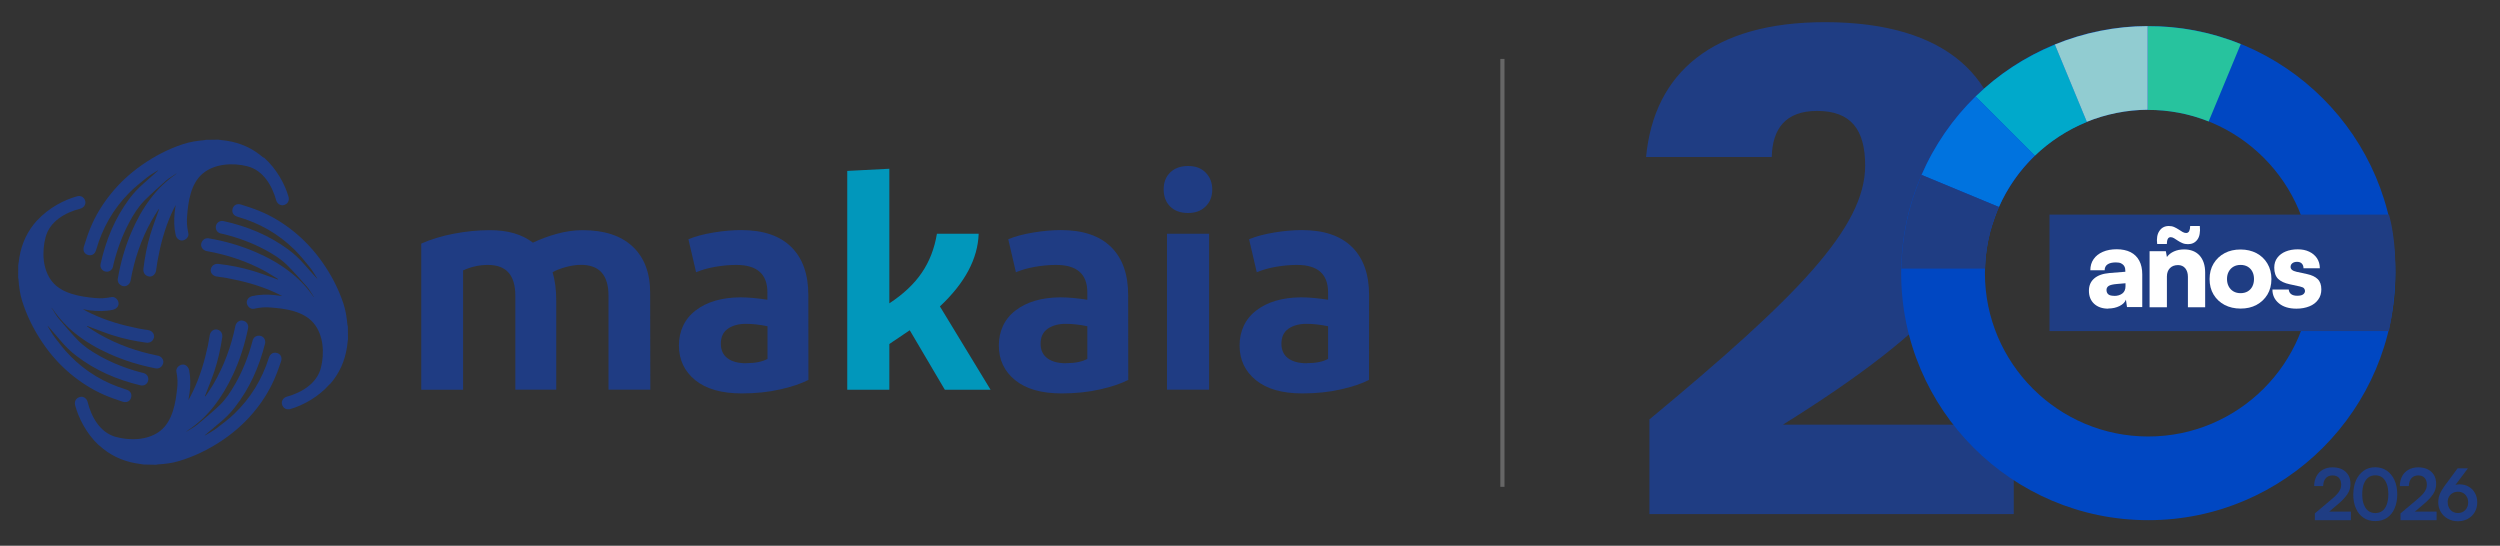<svg xmlns="http://www.w3.org/2000/svg" id="Capa_1" viewBox="0 0 300 65.49"><rect x="0" y="0" width="300" height="65.49" fill="#333333" stroke="none"/><defs><style>      .st0 {        fill: #1f3c83;      }      .st1 {        fill: #00a9cb;      }      .st2 {        fill: #0047c2;      }      .st3 {        fill: #27c39e;      }      .st4 {        fill: #fff;      }      .st5 {        fill: #0073df;      }      .st6 {        fill: none;        stroke: #666;        stroke-miterlimit: 10;        stroke-width: .5px;      }      .st7 {        fill: #0197bb;      }      .st8 {        fill: #1f3d83;      }      .st9 {        fill: #91ccd1;      }    </style></defs><path class="st8" d="M197.93,61.7v-11.37c17.6-14.6,25.89-22.97,25.89-30.47,0-4.34-1.74-6.55-5.76-6.55-3.79,0-5.37,2.13-5.45,5.53h-15.08c.95-10.1,7.97-16.18,21.47-16.18,15,0,21.39,7.1,21.39,16.81,0,11.29-7.97,19.97-26.44,31.49h27.7v10.73h-43.73Z"></path><path class="st2" d="M257.79,62.42c-16.35,0-29.65-13.3-29.65-29.65s13.3-29.65,29.65-29.65,29.65,13.3,29.65,29.65-13.3,29.65-29.65,29.65h0ZM257.79,13.18c-10.81,0-19.6,8.79-19.6,19.6s8.79,19.6,19.6,19.6,19.6-8.79,19.6-19.6-8.79-19.6-19.6-19.6h0Z"></path><g><path class="st1" d="M250.43,14.63l-3.84-9.28c-3.52,1.44-6.76,3.54-9.52,6.23l7.11,7.11c1.82-1.75,3.95-3.12,6.25-4.06Z"></path><path class="st3" d="M265.04,14.57l3.85-9.28c-3.66-1.48-7.44-2.17-11.16-2.15v10.05c2.44-.01,4.92.43,7.32,1.39Z"></path><path class="st9" d="M257.72,13.18V3.13c-3.85.01-7.63.78-11.14,2.21l3.84,9.28c2.3-.93,4.77-1.43,7.29-1.45Z"></path><path class="st5" d="M244.18,18.69l-7.11-7.11c-2.68,2.61-4.9,5.78-6.48,9.41l9.28,3.85c1.05-2.38,2.53-4.45,4.3-6.15Z"></path><path class="st8" d="M239.69,25.28c.06-.15.12-.29.19-.44l-9.28-3.85c-.06.15-.13.29-.19.44-1.46,3.53-2.19,7.19-2.25,10.8h10.05c.06-2.33.54-4.68,1.48-6.96Z"></path></g><line class="st6" x1="180.29" y1="7.07" x2="180.29" y2="58.42"></line><g><path class="st0" d="M78.04,46.76h-5.02v-11.28c0-2.47-1.1-3.7-3.3-3.7-.56,0-1.16.09-1.8.26s-1.17.38-1.61.62c.29.98.44,2.12.44,3.44v10.66h-4.91v-11.28c0-1.22-.27-2.14-.81-2.76-.54-.62-1.37-.93-2.49-.93-1.03,0-2.01.22-2.97.66v14.32h-5.02v-17.54c1.15-.51,2.45-.91,3.92-1.19,1.47-.28,2.91-.42,4.32-.42,2.15,0,3.87.5,5.16,1.5.86-.41,1.81-.77,2.86-1.06,1.05-.29,2.09-.44,3.11-.44,2.59,0,4.58.65,5.99,1.96,1.4,1.31,2.11,3.16,2.11,5.55"></path><path class="st0" d="M97.01,45.59c-.86.44-1.98.82-3.39,1.14-1.4.32-2.93.48-4.6.48-2.42,0-4.28-.53-5.59-1.59-1.3-1.06-1.96-2.45-1.96-4.16s.67-3.19,2.01-4.21c1.34-1.03,3.12-1.55,5.35-1.57.95,0,2.04.1,3.26.29v-.88c0-2.2-1.24-3.3-3.73-3.3-.78,0-1.61.07-2.49.22-.88.15-1.66.37-2.34.66l-.92-3.96c.81-.34,1.81-.61,3.02-.81,1.21-.2,2.31-.29,3.32-.29,2.64,0,4.64.68,6,2.03,1.37,1.35,2.05,3.28,2.05,5.77M89.54,43.58c1.07,0,1.93-.17,2.56-.51v-3.92c-.9-.19-1.77-.29-2.6-.29-.88,0-1.6.2-2.16.59-.56.39-.84.99-.84,1.8,0,.76.27,1.34.8,1.74s1.28.6,2.24.6"></path><path class="st7" d="M117.44,28.05c-.1,3-1.65,5.91-4.65,8.72l6.08,10h-5.49l-4.21-7.14-2.45,1.65v5.49h-5.05v-26.26l5.05-.26v16.15c1.68-1.1,2.99-2.33,3.9-3.68.92-1.35,1.52-2.91,1.81-4.67"></path><path class="st0" d="M135.39,45.59c-.85.44-1.98.82-3.39,1.14-1.41.32-2.94.48-4.6.48-2.42,0-4.28-.53-5.58-1.59-1.31-1.06-1.96-2.45-1.96-4.16s.67-3.19,2.01-4.21c1.34-1.03,3.13-1.55,5.35-1.57.96,0,2.04.1,3.26.29v-.88c0-2.2-1.24-3.3-3.74-3.3-.78,0-1.61.07-2.49.22s-1.66.37-2.34.66l-.92-3.96c.8-.34,1.81-.61,3.02-.81,1.21-.2,2.31-.29,3.31-.29,2.64,0,4.64.68,6.01,2.03,1.37,1.35,2.05,3.28,2.05,5.77M127.92,43.58c1.07,0,1.93-.17,2.56-.51v-3.92c-.9-.19-1.77-.29-2.6-.29-.88,0-1.6.2-2.16.59-.56.39-.85.99-.85,1.8,0,.76.27,1.34.81,1.74s1.28.6,2.23.6"></path><path class="st0" d="M142.57,25.56c-.9,0-1.62-.26-2.14-.77-.52-.51-.79-1.2-.79-2.05s.26-1.54.79-2.05c.53-.51,1.24-.77,2.14-.77s1.58.26,2.11.79c.52.53.79,1.2.79,2.03s-.26,1.51-.79,2.03c-.53.53-1.23.79-2.11.79M145.09,46.76h-5.05v-18.71h5.05v18.71Z"></path><path class="st0" d="M164.28,45.59c-.85.44-1.98.82-3.39,1.14-1.4.32-2.93.48-4.6.48-2.42,0-4.28-.53-5.58-1.59-1.31-1.06-1.96-2.45-1.96-4.16s.67-3.19,2.01-4.21c1.34-1.03,3.12-1.55,5.35-1.57.95,0,2.04.1,3.26.29v-.88c0-2.2-1.24-3.3-3.73-3.3-.78,0-1.61.07-2.49.22-.88.15-1.66.37-2.34.66l-.92-3.96c.8-.34,1.81-.61,3.02-.81,1.21-.2,2.31-.29,3.32-.29,2.64,0,4.64.68,6.01,2.03,1.37,1.35,2.05,3.28,2.05,5.77M156.81,43.58c1.07,0,1.93-.17,2.56-.51v-3.92c-.9-.19-1.77-.29-2.6-.29-.88,0-1.6.2-2.16.59-.56.39-.84.99-.84,1.8,0,.76.27,1.34.8,1.74.54.4,1.28.6,2.24.6"></path><path class="st0" d="M39.59,46.11c1.13-1.29,1.8-2.78,2.05-4.47.05-.32.08-.65.12-.97,0-.5-.01-.99-.02-1.49-.02-.07-.04-.14-.05-.21-.08-.85-.2-1.69-.47-2.51-.59-1.8-1.46-3.46-2.55-5.01-.96-1.36-2.08-2.58-3.37-3.63-1.28-1.04-2.68-1.9-4.21-2.52-.7-.29-1.43-.52-2.16-.75-.5-.16-.9.07-1.02.5-.12.47.11.82.62.97,2.6.74,4.89,2.05,6.81,3.94.66.65,1.24,1.38,1.83,2.1.34.42.6.89.89,1.34.01.03.03.06.04.09,0,0,.01.02.02.02,0,0-.01,0-.02,0,0,0,0-.01,0-.02-.02-.03-.04-.05-.05-.08-.02,0-.05-.01-.06-.03-.5-.56-1.01-1.11-1.5-1.68-.56-.65-1.19-1.23-1.87-1.74-2.34-1.73-4.97-2.81-7.8-3.43-.41-.09-.81.16-.9.55-.1.42.12.81.53.93.14.04.28.06.42.09,1.72.43,3.38,1.04,4.95,1.88.93.5,1.84,1.06,2.6,1.8.83.83,1.61,1.71,2.39,2.6.31.35.53.77.8,1.16.02.02.05.04.07.06-.01,0-.02.02-.02.03-.02-.02-.04-.05-.07-.07-.03-.04-.07-.08-.1-.12-.77-1.11-1.71-2.06-2.79-2.88-1.25-.96-2.62-1.71-4.07-2.33-1.79-.77-3.65-1.3-5.57-1.63-.45-.08-.83.21-.92.67-.07.38.24.78.66.86,2.5.44,4.88,1.24,7.1,2.46.5.28.98.6,1.47.9-.01.02-.02.04-.04.06-.07-.03-.14-.06-.22-.09-.93-.32-1.84-.68-2.78-.96-1.34-.4-2.71-.67-4.11-.83-.55-.06-.87.29-.93.67-.06.41.26.78.71.84.4.05.8.11,1.2.18,1.94.36,3.84.86,5.65,1.67.35.16.69.32,1.02.5-.3-.05-.59-.09-.89-.12-.9-.09-1.83-.08-2.71.12-.39.09-.73.44-.65.87.07.38.45.75.87.65.34-.08.69-.13,1.04-.16.09,0,.17,0,.26-.01.01,0,.04,0,.06,0h.07c.18,0,.37,0,.55.02,1.75.12,3.95.43,5.16,1.87,1.2,1.43,1.32,3.61.88,5.36-.48,1.89-2.31,2.98-4.09,3.47-.43.12-.69.53-.58.92.13.48.54.69,1.01.56,1.48-.43,3.35-1.42,4.71-2.98M37.72,35.74h-.01s0-.01,0-.01h0Z"></path><path class="st0" d="M31.62,18.93c-1.29-1.13-2.78-1.8-4.47-2.05-.32-.05-.65-.08-.97-.12-.49,0-.99.01-1.48.02-.07.01-.14.04-.21.04-.85.08-1.69.2-2.51.47-1.8.59-3.46,1.46-5.01,2.55-1.36.96-2.58,2.08-3.63,3.37-1.04,1.28-1.9,2.68-2.52,4.21-.29.71-.52,1.44-.75,2.16-.16.5.06.9.5,1.02.47.12.82-.11.97-.62.74-2.6,2.04-4.89,3.94-6.82.65-.66,1.38-1.24,2.1-1.82.42-.34.9-.6,1.35-.89.03-.01.06-.03.09-.04,0,0,.02-.01.03-.02,0,0,0,.01,0,.01,0,0-.01,0-.02,0-.03.02-.06.04-.08.05,0,.02-.01.05-.03.06-.56.5-1.11,1.01-1.68,1.5-.65.56-1.23,1.19-1.74,1.87-1.73,2.34-2.81,4.97-3.43,7.8-.09.41.16.8.55.9.42.1.81-.12.93-.54.04-.14.06-.28.09-.42.43-1.72,1.04-3.38,1.88-4.95.5-.93,1.06-1.84,1.81-2.6.83-.83,1.71-1.61,2.59-2.39.35-.31.77-.54,1.16-.8.02-.02.04-.05.06-.07,0,0,.02.02.03.02-.02.02-.05.04-.07.07-.04.03-.08.07-.12.1-1.11.77-2.06,1.71-2.88,2.79-.96,1.25-1.71,2.62-2.33,4.07-.77,1.79-1.3,3.65-1.63,5.57-.08.45.21.83.67.91.38.07.78-.24.86-.66.44-2.5,1.24-4.88,2.46-7.1.27-.5.6-.98.9-1.47.02.01.04.02.06.03-.03.07-.06.14-.09.22-.32.93-.67,1.84-.96,2.78-.4,1.34-.66,2.71-.83,4.11-.06.55.29.87.67.93.41.06.78-.26.85-.71.05-.4.11-.8.18-1.2.35-1.94.86-3.84,1.67-5.65.16-.35.32-.69.5-1.02-.05.3-.09.59-.12.89-.09.9-.08,1.83.12,2.71.09.39.43.73.87.65.38-.07.75-.45.65-.87-.08-.34-.13-.69-.16-1.05,0-.09-.01-.17-.01-.26,0,0,0-.04,0-.06,0-.02,0-.05,0-.07,0-.18,0-.37.02-.55.12-1.75.43-3.95,1.87-5.16,1.43-1.2,3.61-1.32,5.35-.88,1.9.47,2.98,2.31,3.47,4.08.12.43.54.69.92.58.48-.13.69-.54.56-1.01-.43-1.48-1.42-3.35-2.98-4.72M21.25,20.8h0s-.01,0-.01,0h.01Z"></path><path class="st0" d="M4.46,26.43c-1.15,1.27-1.85,2.75-2.13,4.43-.05.32-.09.65-.14.97,0,.5,0,.99-.01,1.49.01.07.04.14.04.22.06.85.17,1.7.42,2.52.56,1.81,1.4,3.49,2.46,5.06.93,1.38,2.03,2.62,3.3,3.69,1.26,1.06,2.65,1.95,4.16,2.6.7.3,1.43.55,2.15.79.5.16.9-.05,1.02-.48.13-.47-.09-.83-.6-.98-2.59-.79-4.85-2.13-6.74-4.07-.65-.66-1.22-1.4-1.78-2.13-.33-.42-.58-.91-.87-1.36-.02-.03-.03-.06-.04-.09,0,0-.01-.02-.02-.03,0,0,.01,0,.02,0,0,0,0,.01,0,.02.02.03.04.06.05.08.02,0,.05.01.06.03.49.57.99,1.13,1.47,1.7.55.66,1.16,1.25,1.84,1.78,2.31,1.78,4.92,2.9,7.74,3.57.41.1.81-.14.91-.53.11-.42-.11-.82-.52-.94-.14-.04-.28-.07-.41-.1-1.71-.46-3.36-1.1-4.91-1.97-.92-.52-1.82-1.09-2.56-1.85-.82-.84-1.58-1.74-2.34-2.64-.3-.36-.52-.78-.78-1.18-.02-.02-.05-.04-.07-.06,0,0,.02-.02.02-.03.02.02.04.05.06.07.04.04.07.08.1.12.76,1.12,1.67,2.09,2.73,2.93,1.24.98,2.59,1.76,4.03,2.4,1.78.8,3.63,1.37,5.54,1.74.45.09.83-.19.93-.65.08-.38-.22-.79-.64-.87-2.49-.49-4.85-1.33-7.06-2.59-.5-.28-.97-.61-1.45-.92.01-.02.02-.04.03-.06.07.03.14.07.22.09.92.34,1.83.71,2.76,1.01,1.33.43,2.71.72,4.09.91.55.07.87-.27.94-.65.07-.41-.25-.79-.7-.86-.4-.06-.8-.12-1.2-.2-1.94-.39-3.83-.93-5.62-1.78-.34-.16-.68-.33-1.01-.52.29.05.59.1.89.14.9.11,1.83.12,2.71-.08.39-.08.74-.42.67-.85-.06-.38-.43-.76-.85-.67-.35.07-.7.12-1.05.14-.09,0-.17,0-.26,0,0,0-.04,0-.06,0-.02,0-.04,0-.07,0-.18,0-.37-.02-.55-.03-1.75-.16-3.94-.51-5.12-1.96-1.17-1.45-1.25-3.64-.78-5.37.51-1.89,2.37-2.94,4.15-3.39.43-.11.7-.52.6-.91-.12-.48-.53-.7-1-.57-1.49.41-3.37,1.36-4.77,2.89M6.14,36.83h.01s0,.01,0,.01h0Z"></path><path class="st0" d="M11.86,53.41c1.26,1.17,2.73,1.88,4.41,2.18.32.06.65.1.97.15.49,0,.99.02,1.48.03.07-.01.15-.03.22-.04.85-.05,1.7-.15,2.52-.4,1.82-.54,3.5-1.36,5.08-2.4,1.39-.92,2.64-2,3.73-3.26,1.08-1.25,1.97-2.63,2.64-4.14.31-.7.56-1.42.81-2.14.17-.5-.04-.91-.47-1.03-.46-.13-.83.09-.99.59-.82,2.58-2.19,4.83-4.14,6.7-.67.64-1.41,1.2-2.15,1.76-.43.32-.91.57-1.37.85-.03.01-.06.03-.09.04,0,0-.02.01-.02.02,0,0,0-.01,0-.02,0,0,.01,0,.02,0,.03-.02.06-.03.09-.05,0-.02.01-.05.03-.06.57-.48,1.14-.97,1.72-1.45.67-.54,1.27-1.15,1.8-1.82,1.8-2.29,2.95-4.89,3.66-7.7.1-.41-.14-.81-.53-.91-.42-.11-.82.1-.95.51-.04.13-.07.28-.11.41-.48,1.71-1.13,3.35-2.02,4.89-.53.92-1.11,1.81-1.88,2.54-.85.81-1.76,1.56-2.66,2.31-.36.3-.79.51-1.19.77-.02.02-.04.05-.06.07-.01,0-.02-.02-.03-.03.02-.02.05-.04.07-.06.04-.03.08-.07.12-.1,1.13-.74,2.11-1.65,2.96-2.7.99-1.23,1.78-2.57,2.45-4,.82-1.77,1.4-3.61,1.79-5.52.09-.45-.18-.84-.64-.93-.38-.08-.79.21-.88.63-.51,2.49-1.38,4.84-2.66,7.03-.29.49-.62.96-.94,1.44-.02-.01-.04-.03-.06-.04.03-.07.07-.14.09-.22.35-.92.73-1.82,1.04-2.75.44-1.33.75-2.7.95-4.08.08-.54-.26-.88-.64-.94-.4-.07-.79.24-.86.69-.07.4-.13.8-.21,1.19-.41,1.93-.97,3.82-1.83,5.6-.17.34-.34.68-.53,1.01.06-.3.11-.59.15-.89.12-.9.13-1.82-.05-2.71-.08-.39-.42-.75-.85-.68-.38.06-.76.43-.68.85.07.35.11.7.13,1.05,0,.09,0,.17,0,.26v.13c0,.18-.02.37-.04.55-.17,1.75-.55,3.94-2.01,5.1-1.47,1.16-3.65,1.21-5.38.73-1.88-.53-2.91-2.4-3.35-4.18-.11-.44-.52-.71-.91-.61-.48.12-.71.52-.59,1,.39,1.49,1.33,3.39,2.84,4.8M22.28,51.84h0s.01,0,.01,0h-.01Z"></path></g><g><path class="st8" d="M282.1,62.42h-4.32s0-.81,0-.81l2.04-1.72c.21-.18.39-.34.53-.49.14-.15.26-.29.34-.42.08-.13.15-.26.19-.39s.06-.27.06-.43c0-.35-.09-.62-.27-.82s-.44-.29-.77-.29-.61.11-.81.34c-.2.23-.3.54-.31.94h-1.08c0-.45.1-.85.28-1.19s.44-.6.77-.78c.33-.18.71-.28,1.15-.28s.83.08,1.15.24.57.39.75.69c.18.3.26.66.26,1.08,0,.22-.03.42-.09.62s-.15.39-.27.57-.27.37-.44.56-.38.38-.62.59l-1.52,1.29-.39-.33h3.38v1.01Z"></path><path class="st8" d="M282.4,59.32c0-.65.11-1.21.33-1.7.22-.48.53-.86.92-1.14.39-.28.86-.41,1.38-.41s1,.14,1.39.41c.39.28.7.65.92,1.14.22.48.33,1.05.33,1.7s-.11,1.21-.32,1.69c-.21.48-.51.86-.9,1.12-.39.27-.87.4-1.42.4s-1.02-.13-1.41-.4c-.4-.27-.7-.64-.91-1.12-.21-.48-.32-1.04-.32-1.69ZM283.47,59.32c0,.48.06.89.19,1.22s.3.59.54.77c.23.17.51.26.83.26s.62-.09.85-.26c.23-.17.41-.43.53-.77s.19-.75.19-1.22-.06-.91-.19-1.25-.3-.59-.53-.77c-.23-.18-.51-.26-.85-.26s-.6.09-.83.26c-.23.18-.41.43-.54.77s-.19.75-.19,1.25Z"></path><path class="st8" d="M292.38,62.42h-4.32s0-.81,0-.81l2.04-1.72c.21-.18.39-.34.53-.49.14-.15.26-.29.34-.42.08-.13.15-.26.19-.39s.06-.27.06-.43c0-.35-.09-.62-.27-.82s-.44-.29-.77-.29-.61.11-.81.34c-.2.23-.3.54-.31.94h-1.08c0-.45.1-.85.28-1.19s.44-.6.77-.78c.33-.18.71-.28,1.15-.28s.83.08,1.15.24.57.39.75.69c.18.3.26.66.26,1.08,0,.22-.03.42-.09.62s-.15.39-.27.57-.27.37-.44.56-.38.38-.62.59l-1.52,1.29-.39-.33h3.38v1.01Z"></path><path class="st8" d="M293.56,58.03l1.35-1.83h1.24l-1.76,2.34-.27-.07c.12-.11.28-.2.46-.26s.37-.09.54-.09c.43,0,.8.09,1.12.28.32.18.58.44.76.77.18.33.27.7.27,1.12,0,.44-.1.83-.3,1.17-.2.34-.48.6-.83.8-.35.19-.75.29-1.19.29s-.85-.1-1.21-.3c-.36-.2-.63-.47-.84-.81-.2-.34-.31-.73-.31-1.16,0-.26.03-.49.09-.71.06-.22.16-.45.3-.69.14-.24.33-.52.56-.83ZM293.73,60.28c0,.26.05.48.16.67.1.19.25.34.43.45.18.11.4.16.64.16s.45-.05.63-.16c.18-.11.33-.26.43-.45.11-.19.16-.42.16-.67s-.05-.47-.16-.66c-.1-.19-.25-.34-.43-.45-.18-.11-.39-.16-.63-.16s-.46.05-.65.16c-.19.11-.33.26-.44.45-.1.19-.15.41-.15.66Z"></path></g><path class="st8" d="M286.67,25.75h-40.73v13.98h40.73c1.74-8.68,0-13.98,0-13.98Z"></path><g><path class="st4" d="M252.99,37.04c-.71,0-1.27-.2-1.69-.58-.42-.39-.63-.91-.63-1.57,0-.62.21-1.11.64-1.48.43-.37,1.04-.58,1.85-.65l1.88-.15v-.11c0-.22-.04-.41-.13-.56-.09-.15-.22-.26-.38-.34s-.38-.11-.63-.11c-.44,0-.77.08-1,.24-.23.16-.34.39-.34.7h-1.72c0-.51.13-.96.39-1.33.26-.38.63-.67,1.11-.88.48-.21,1.04-.31,1.67-.31s1.21.12,1.66.35.8.57,1.04,1.02c.24.45.36,1,.36,1.64v3.93h-1.83l-.13-.89c-.11.3-.36.56-.76.76s-.85.3-1.35.3ZM253.71,35.51c.39,0,.72-.1.97-.29s.38-.48.38-.87v-.36l-1.05.09c-.45.04-.76.11-.95.22-.18.11-.28.28-.28.49,0,.24.08.42.23.54.15.12.39.17.7.17Z"></path><path class="st4" d="M260.02,36.87h-2.07v-6.73h1.95l.13.7c.21-.29.49-.51.85-.67.36-.16.76-.24,1.21-.24.8,0,1.42.25,1.86.73.44.49.67,1.17.67,2.05v4.16h-2.07v-3.66c0-.42-.11-.76-.32-1.02-.21-.25-.5-.38-.86-.38-.41,0-.74.12-.98.37-.24.25-.36.58-.36,1v3.69ZM260.02,29.28h-1.16c-.08-.65,0-1.18.27-1.57.26-.39.64-.59,1.13-.59.24,0,.46.04.65.13.19.09.37.18.53.29.16.11.31.2.46.29.14.08.29.13.43.13.18,0,.3-.08.38-.24.07-.16.11-.36.11-.6h1.16c.07.74-.03,1.28-.3,1.64-.27.36-.64.54-1.12.54-.25,0-.48-.04-.68-.13s-.38-.18-.54-.29c-.16-.11-.31-.2-.45-.29-.14-.08-.27-.13-.4-.13-.17,0-.29.07-.36.22-.07.14-.11.35-.11.61Z"></path><path class="st4" d="M265.15,33.49c0-.71.16-1.33.48-1.86.32-.53.76-.95,1.32-1.25s1.2-.44,1.92-.44,1.35.15,1.91.44c.56.3.99.71,1.31,1.25.32.53.48,1.16.48,1.86s-.16,1.33-.48,1.86-.76.94-1.31,1.24c-.56.3-1.19.44-1.91.44s-1.36-.15-1.92-.44c-.56-.3-1-.71-1.32-1.24s-.48-1.15-.48-1.86ZM267.24,33.48c0,.34.07.64.21.9.14.26.33.45.57.59.24.14.53.21.85.21s.61-.07.85-.21c.24-.14.43-.34.56-.59.13-.26.2-.55.2-.9s-.07-.64-.2-.89c-.13-.25-.32-.45-.56-.59-.24-.14-.53-.21-.85-.21s-.61.07-.85.21c-.24.14-.43.33-.57.59-.14.25-.21.55-.21.89Z"></path><path class="st4" d="M272.69,34.74h1.96c.02.23.11.42.28.55.17.13.41.2.73.2s.56-.05.71-.16.23-.25.23-.42c0-.1-.04-.2-.11-.3s-.24-.17-.49-.23l-1.24-.27c-.62-.13-1.08-.35-1.39-.65-.3-.3-.46-.75-.46-1.34,0-.47.12-.86.37-1.19.25-.33.58-.58,1-.75s.9-.26,1.44-.26.98.09,1.38.28.71.45.94.79c.22.34.34.74.34,1.2h-1.96c0-.23-.07-.42-.2-.56-.13-.14-.33-.21-.58-.21-.23,0-.42.06-.56.17s-.21.26-.21.44c0,.29.24.48.73.59l1.25.27c.56.12.98.32,1.27.6.29.28.44.69.44,1.23,0,.48-.12.89-.38,1.24-.25.35-.6.62-1.05.8-.45.18-.96.28-1.55.28-.89,0-1.59-.21-2.11-.64-.52-.43-.78-.98-.78-1.66Z"></path></g></svg>